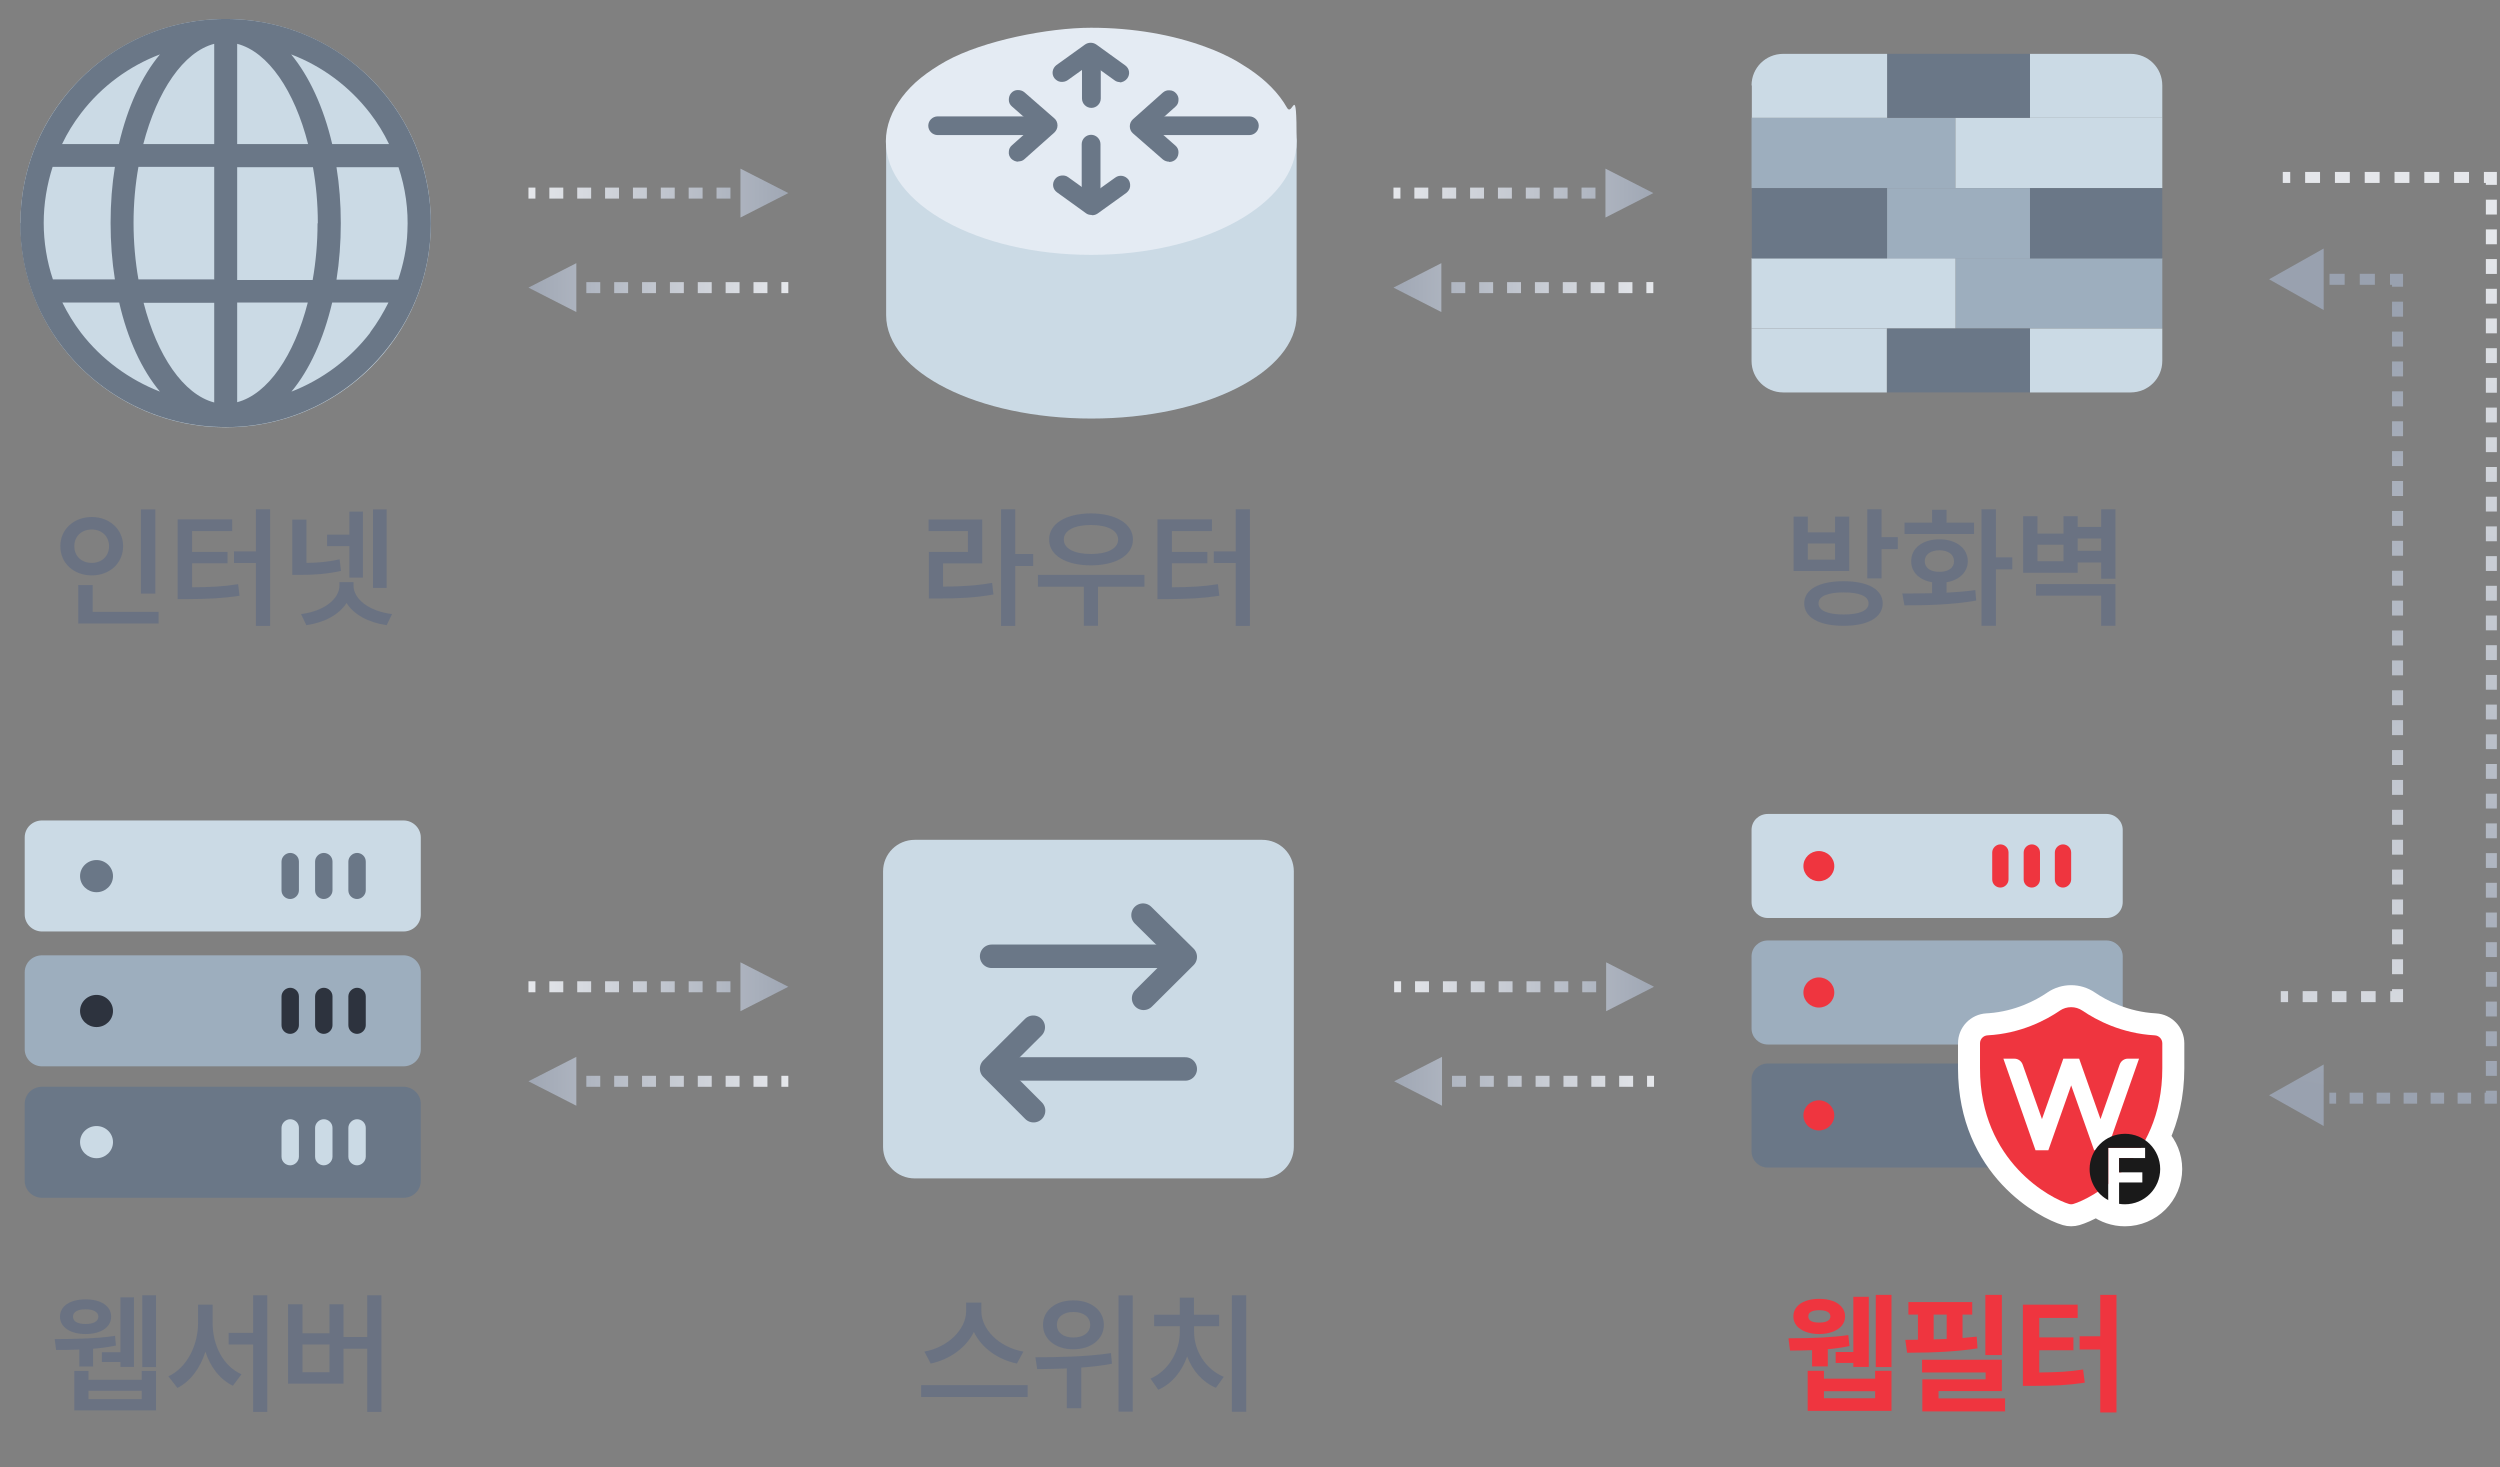 <svg width="409" height="240" viewBox="0 0 409 240" fill="none" xmlns="http://www.w3.org/2000/svg">
<rect x="0" y="0" width="409" height="240" fill="#808080" stroke="none"/>
<path d="M3.347 36.507C3.347 54.961 18.374 69.91 36.923 69.91C55.472 69.91 70.499 54.961 70.499 36.507C70.499 18.054 55.472 3.104 36.923 3.104C18.374 3.104 3.347 18.054 3.347 36.507Z" fill="#CBDAE5"/>
<path d="M3.347 36.507C3.347 29.126 5.742 22.118 10.25 16.232C16.683 7.869 26.404 3.104 36.923 3.104C47.442 3.104 57.163 7.869 63.596 16.232C68.386 22.445 70.828 30.2 70.453 38.096C70.124 44.87 67.776 51.317 63.55 56.736C57.351 64.771 48.006 69.583 37.909 69.864C37.581 69.864 37.252 69.864 36.923 69.864H36.829C26.451 69.864 16.543 65.005 10.203 56.736C5.695 50.896 3.3 43.889 3.3 36.46L3.347 36.507ZM66.649 37.909C66.837 34.311 66.32 30.714 65.193 27.351H55.05C55.519 30.247 55.754 33.33 55.754 36.507C55.754 39.684 55.519 42.814 55.05 45.757H65.146C65.991 43.234 66.555 40.618 66.649 37.909ZM51.997 36.507C51.997 33.33 51.715 30.247 51.199 27.351H38.802V45.804H51.152C51.669 42.861 51.95 39.777 51.95 36.554L51.997 36.507ZM23.446 23.566H35.045V7.168C30.02 8.477 25.7 14.877 23.446 23.566ZM38.802 7.168V23.566H50.401C48.194 14.877 43.873 8.477 38.802 7.168ZM38.802 49.495V65.799C43.826 64.491 48.147 58.138 50.354 49.495H38.802ZM35.045 65.846V49.541H23.493C25.7 58.184 30.02 64.538 35.045 65.846ZM35.045 45.757V27.304H22.647C22.131 30.2 21.849 33.284 21.849 36.46C21.849 39.637 22.131 42.767 22.647 45.711H34.998L35.045 45.757ZM18.75 27.304H8.606C7.667 30.247 7.151 33.33 7.151 36.46C7.151 39.59 7.667 42.767 8.653 45.711H18.797C18.327 42.767 18.092 39.684 18.092 36.46C18.092 33.237 18.327 30.2 18.797 27.304H18.75ZM13.255 18.521C12.034 20.109 11.001 21.791 10.156 23.566H19.454C20.863 17.54 23.164 12.494 26.169 8.897C21.145 10.812 16.636 14.083 13.255 18.521ZM47.63 8.897C50.589 12.494 52.937 17.54 54.345 23.566H63.643C62.798 21.791 61.765 20.109 60.544 18.521C57.116 14.083 52.655 10.812 47.63 8.897ZM60.544 54.4C61.718 52.858 62.704 51.176 63.55 49.495H54.345C52.937 55.475 50.636 60.52 47.677 64.071C52.702 62.108 57.163 58.838 60.591 54.4H60.544ZM26.169 64.071C23.211 60.52 20.863 55.475 19.501 49.495H10.203C11.048 51.223 12.081 52.905 13.255 54.447C16.636 58.838 21.145 62.108 26.169 64.071Z" fill="#6A7787"/>
<path d="M25.414 83.337V97.111H23.052V83.337H25.414ZM25.941 100.106V102.005H12.8V95.719H15.162V100.106H25.941ZM15.015 84.581C17.905 84.581 20.141 86.585 20.141 89.349C20.141 92.175 17.905 94.137 15.015 94.137C12.104 94.137 9.868 92.175 9.868 89.349C9.868 86.585 12.104 84.581 15.015 84.581ZM15.015 86.627C13.391 86.627 12.146 87.703 12.167 89.349C12.146 91.036 13.391 92.091 15.015 92.091C16.597 92.091 17.841 91.036 17.841 89.349C17.841 87.703 16.597 86.627 15.015 86.627ZM44.188 83.316V102.406H41.867V92.112H38.281V90.213H41.867V83.316H44.188ZM37.986 84.961V86.88H31.426V90.298H37.227V92.154H31.426V96.077C34.326 96.067 36.499 95.972 38.956 95.571L39.188 97.47C36.404 97.891 33.978 97.997 30.561 98.018H29.063V84.961H37.986ZM50.136 85.003V92.091C51.929 92.07 53.669 91.943 55.557 91.5L55.789 93.398C53.406 93.926 51.359 94.052 49.081 94.052H47.816V85.003H50.136ZM63.256 83.337V96.183H61.02V83.337H63.256ZM59.375 83.695V94.495H57.16V89.349H53.511V87.471H57.16V83.695H59.375ZM57.835 95.803C57.835 97.955 60.282 99.98 64.142 100.465L63.256 102.279C60.229 101.847 57.856 100.518 56.696 98.651C55.504 100.518 53.142 101.847 50.115 102.279L49.25 100.465C53.089 99.98 55.515 97.955 55.536 95.803V95.234H57.835V95.803Z" fill="#6A7282"/>
<path d="M144.973 51.564C144.973 60.923 160.015 68.475 178.549 68.475C197.084 68.475 212.126 60.923 212.126 51.564V21.636C212.126 30.994 197.084 38.407 178.549 38.407C160.015 38.407 144.973 31.782 144.973 22.469" fill="#CBDAE5"/>
<path d="M144.926 23.118C144.926 33.403 159.968 41.696 178.503 41.696C197.037 41.696 212.126 33.357 212.126 23.118C212.126 12.879 211.52 19.319 210.542 17.605C209.238 15.288 207.143 13.157 204.395 11.304C203.697 10.841 202.998 10.424 202.253 9.96C200.763 9.126 199.086 8.339 197.27 7.69C191.915 5.698 185.441 4.54 178.503 4.54C171.564 4.54 160.853 6.625 154.752 10.007C153.262 10.841 151.865 11.767 150.654 12.74C149.443 13.713 148.419 14.779 147.58 15.89C145.904 18.114 144.926 20.57 144.926 23.118Z" fill="#E4EBF3"/>
<path d="M178.549 17.651C177.711 17.651 177.013 16.956 177.013 16.122V9.683C177.013 8.849 177.711 8.154 178.549 8.154C179.388 8.154 180.086 8.849 180.086 9.683V16.122C180.086 16.956 179.388 17.651 178.549 17.651Z" fill="#6A7787"/>
<path d="M183.253 13.435C182.927 13.435 182.601 13.342 182.368 13.157L178.503 10.377L174.684 13.111C174.358 13.342 173.939 13.435 173.52 13.389C173.101 13.342 172.775 13.111 172.496 12.787C171.983 12.092 172.17 11.165 172.822 10.655L177.525 7.273C178.084 6.903 178.783 6.903 179.341 7.273L184.091 10.702C184.79 11.211 184.93 12.138 184.417 12.833C184.138 13.204 183.672 13.482 183.16 13.482L183.253 13.435Z" fill="#6A7787"/>
<path d="M178.503 33.125C177.664 33.125 176.966 32.43 176.966 31.596V23.581C176.966 22.747 177.664 22.052 178.503 22.052C179.341 22.052 180.039 22.747 180.039 23.581V31.596C180.039 32.43 179.341 33.125 178.503 33.125Z" fill="#6A7787"/>
<path d="M178.55 35.164C178.224 35.164 177.898 35.071 177.665 34.886L172.915 31.458C172.216 30.948 172.077 30.021 172.589 29.326C172.822 29.002 173.194 28.77 173.614 28.724C174.033 28.678 174.405 28.724 174.778 29.002L178.643 31.782L182.462 29.049C183.16 28.539 184.092 28.724 184.604 29.373C184.837 29.697 184.93 30.114 184.883 30.531C184.837 30.948 184.604 31.272 184.278 31.55L179.574 34.932C179.295 35.118 179.016 35.21 178.69 35.21L178.55 35.164Z" fill="#6A7787"/>
<path d="M169.98 22.099H153.401C152.563 22.099 151.864 21.404 151.864 20.57C151.864 19.736 152.563 19.041 153.401 19.041H169.98C170.818 19.041 171.517 19.736 171.517 20.57C171.517 21.404 170.818 22.099 169.98 22.099Z" fill="#6A7787"/>
<path d="M166.581 26.453C166.162 26.453 165.743 26.268 165.417 25.944C165.137 25.62 164.997 25.249 165.044 24.832C165.044 24.415 165.23 24.044 165.556 23.766L169.142 20.57L165.556 17.419C165.23 17.141 165.044 16.771 165.044 16.354C165.044 15.937 165.137 15.566 165.417 15.242C165.696 14.918 166.069 14.732 166.488 14.732C166.907 14.732 167.279 14.825 167.605 15.103L172.495 19.365C172.821 19.643 173.007 20.06 173.007 20.523C173.007 20.987 172.821 21.357 172.495 21.682L167.605 26.037C167.326 26.314 166.953 26.407 166.581 26.407V26.453Z" fill="#6A7787"/>
<path d="M204.396 22.099H187.817C186.979 22.099 186.28 21.404 186.28 20.57C186.28 19.736 186.979 19.041 187.817 19.041H204.396C205.234 19.041 205.933 19.736 205.933 20.57C205.933 21.404 205.234 22.099 204.396 22.099Z" fill="#6A7787"/>
<path d="M191.264 26.453C190.891 26.453 190.518 26.314 190.239 26.083L185.349 21.82C185.023 21.542 184.837 21.125 184.837 20.662C184.837 20.199 185.023 19.828 185.349 19.504L190.239 15.149C190.565 14.871 190.938 14.732 191.357 14.778C191.776 14.778 192.148 14.964 192.428 15.288C192.707 15.612 192.847 15.983 192.8 16.4C192.8 16.817 192.614 17.187 192.288 17.465L188.702 20.662L192.288 23.812C192.614 24.09 192.8 24.461 192.8 24.878C192.8 25.295 192.707 25.666 192.428 25.99C192.148 26.314 191.729 26.5 191.264 26.5V26.453Z" fill="#6A7787"/>
<path d="M166.092 83.316V90.635H169.024V92.597H166.092V102.406H163.771V83.316H166.092ZM160.692 84.982V92.175H154.279V95.972C157.296 95.951 159.648 95.824 162.316 95.36L162.527 97.259C159.595 97.786 156.979 97.912 153.52 97.912H151.959V90.298H158.35V86.88H151.917V84.982H160.692ZM187.228 94.052V95.993H179.634V102.384H177.314V95.993H169.804V94.052H187.228ZM178.474 83.991C182.524 84.012 185.35 85.657 185.35 88.273C185.35 90.867 182.524 92.492 178.474 92.492C174.403 92.492 171.618 90.867 171.639 88.273C171.618 85.657 174.403 84.012 178.474 83.991ZM178.474 85.889C175.774 85.889 174.023 86.775 174.044 88.273C174.023 89.749 175.774 90.635 178.474 90.635C181.174 90.635 182.925 89.749 182.925 88.273C182.925 86.775 181.174 85.889 178.474 85.889ZM204.482 83.316V102.406H202.162V92.112H198.576V90.213H202.162V83.316H204.482ZM198.281 84.961V86.88H191.721V90.298H197.521V92.154H191.721V96.077C194.621 96.067 196.794 95.972 199.251 95.571L199.483 97.47C196.699 97.891 194.273 97.997 190.856 98.018H189.358V84.961H198.281Z" fill="#6A7282"/>
<path d="M353.753 42.237H319.913V53.745H353.753V42.237Z" fill="#9DAEBE"/>
<path d="M319.913 42.237H286.553V53.745H319.913V42.237Z" fill="#CBDAE5"/>
<path d="M319.913 19.268H286.553V30.777H319.913V19.268Z" fill="#9DAEBE"/>
<path d="M353.753 19.268H319.913V30.777H353.753V19.268Z" fill="#CBDAE5"/>
<path d="M308.729 64.203H291.737C288.857 64.203 286.553 61.911 286.553 59.046V53.745H308.681V64.203H308.729Z" fill="#CBDAE5"/>
<path d="M353.752 53.745V59.046C353.752 61.911 351.448 64.203 348.568 64.203H332.104V53.745H353.752Z" fill="#CBDAE5"/>
<path d="M332.105 53.745H308.729V64.203H332.105V53.745Z" fill="#6A7787"/>
<path d="M348.568 8.811C351.448 8.811 353.752 11.103 353.752 13.968V19.268H332.104V8.811H348.568Z" fill="#CBDAE5"/>
<path d="M332.105 8.811H308.729V19.268H332.105V8.811Z" fill="#6A7787"/>
<path d="M286.553 13.968C286.553 11.103 288.857 8.811 291.737 8.811H308.729V19.268H286.601V13.968H286.553Z" fill="#CBDAE5"/>
<path d="M353.752 30.777H332.104V42.285H353.752V30.777Z" fill="#6A7787"/>
<path d="M308.729 30.777H286.601V42.285H308.729V30.777Z" fill="#6A7787"/>
<path d="M332.105 30.777H308.729V42.285H332.105V30.777Z" fill="#9DAEBE"/>
<path d="M301.623 95.086C305.567 95.086 307.993 96.415 308.014 98.714C307.993 101.034 305.567 102.384 301.623 102.384C297.636 102.384 295.168 101.034 295.168 98.714C295.168 96.415 297.636 95.086 301.623 95.086ZM301.623 96.921C299.007 96.921 297.509 97.533 297.509 98.714C297.509 99.895 299.007 100.528 301.623 100.528C304.238 100.528 305.694 99.895 305.694 98.714C305.694 97.533 304.238 96.921 301.623 96.921ZM307.824 83.316V87.872H310.482V89.834H307.824V94.622H305.483V83.316H307.824ZM295.759 84.518V87.091H300.209V84.518H302.53V93.42H293.438V84.518H295.759ZM295.759 91.563H300.209V88.927H295.759V91.563ZM326.534 83.316V91.184H329.213V93.145H326.534V102.384H324.172V83.316H326.534ZM311.22 97.09C312.665 97.09 314.342 97.09 316.093 97.048V95.255C314.015 94.907 312.655 93.599 312.676 91.817C312.655 89.665 314.553 88.231 317.295 88.231C319.995 88.231 321.915 89.665 321.936 91.817C321.915 93.609 320.533 94.917 318.455 95.255V96.963C320.059 96.879 321.662 96.752 323.159 96.541L323.307 98.25C319.215 98.988 314.806 99.031 311.558 99.031L311.22 97.09ZM322.948 85.509V87.366H311.579V85.509H316.093V83.4H318.455V85.509H322.948ZM317.295 90.023C315.84 90.045 314.891 90.698 314.891 91.817C314.891 92.913 315.84 93.567 317.295 93.546C318.73 93.567 319.679 92.913 319.679 91.817C319.679 90.698 318.73 90.045 317.295 90.023ZM333.327 84.455V87.302H337.587V84.455H339.908V86.206H343.747V83.316H346.088V94.685H343.747V92.027H339.908V93.715H330.985V84.455H333.327ZM333.327 91.817H337.587V89.117H333.327V91.817ZM346.088 95.55V102.384H343.747V97.448H333.095V95.55H346.088ZM339.908 90.108H343.747V88.104H339.908V90.108Z" fill="#6A7282"/>
<path d="M344.609 133.163C346.087 133.163 347.278 134.348 347.278 135.771V147.578C347.278 149.048 346.087 150.186 344.609 150.186H289.223C287.745 150.186 286.554 149 286.554 147.578V135.771C286.554 134.301 287.745 133.163 289.223 133.163H344.609Z" fill="#CBDAE5"/>
<path d="M327.26 145.207C326.545 145.207 325.926 144.638 325.926 143.879V139.469C325.926 138.758 326.545 138.141 327.26 138.141C327.975 138.141 328.595 138.71 328.595 139.469V143.879C328.595 144.59 327.975 145.207 327.26 145.207Z" fill="#EF353F"/>
<path d="M332.407 145.207C331.692 145.207 331.072 144.638 331.072 143.879V139.469C331.072 138.758 331.692 138.141 332.407 138.141C333.122 138.141 333.742 138.71 333.742 139.469V143.879C333.742 144.59 333.122 145.207 332.407 145.207Z" fill="#EF353F"/>
<path d="M337.507 145.207C336.792 145.207 336.172 144.638 336.172 143.879V139.469C336.172 138.758 336.792 138.141 337.507 138.141C338.221 138.141 338.841 138.71 338.841 139.469V143.879C338.841 144.59 338.221 145.207 337.507 145.207Z" fill="#EF353F"/>
<path d="M300.091 141.698C300.091 143.073 298.947 144.164 297.564 144.164C296.182 144.164 295.038 143.073 295.038 141.698C295.038 140.323 296.182 139.232 297.564 139.232C298.947 139.232 300.091 140.323 300.091 141.698Z" fill="#EF353F"/>
<path d="M344.609 153.86C346.087 153.86 347.278 155.046 347.278 156.468V168.276C347.278 169.746 346.087 170.884 344.609 170.884H289.223C287.745 170.884 286.554 169.698 286.554 168.276V156.468C286.554 154.998 287.745 153.86 289.223 153.86H344.609Z" fill="#9DAEBE"/>
<path d="M300.091 162.373C300.091 163.748 298.947 164.838 297.564 164.838C296.182 164.838 295.038 163.748 295.038 162.373C295.038 160.997 296.182 159.907 297.564 159.907C298.947 159.907 300.091 160.997 300.091 162.373Z" fill="#EF353F"/>
<path d="M344.609 173.99C346.087 173.99 347.278 175.176 347.278 176.598V188.406C347.278 189.875 346.087 191.014 344.609 191.014H289.223C287.745 191.014 286.554 189.828 286.554 188.406V176.598C286.554 175.128 287.745 173.99 289.223 173.99H344.609Z" fill="#6A7787"/>
<path d="M300.091 182.478C300.091 183.853 298.947 184.944 297.564 184.944C296.182 184.944 295.038 183.853 295.038 182.478C295.038 181.103 296.182 180.012 297.564 180.012C298.947 180.012 300.091 181.103 300.091 182.478Z" fill="#EF353F"/>
<path d="M335.955 163.864C337.692 162.677 339.977 162.677 341.715 163.863C343.782 165.27 347.593 167.309 352.611 167.584H352.61C354.254 167.673 355.553 169.025 355.554 170.684V174.767C355.554 179.231 354.619 182.988 353.181 186.108C354.435 187.456 355.208 189.264 355.208 191.255C355.208 195.441 351.81 198.823 347.632 198.823C347.208 198.823 346.792 198.787 346.391 198.721C346.363 198.717 346.335 198.709 346.308 198.704C345.56 198.57 344.835 198.331 344.16 197.98C344.125 197.964 344.089 197.946 344.055 197.927C343.672 197.722 343.311 197.483 342.974 197.218C341.629 197.987 340.469 198.473 339.703 198.697L339.702 198.696C339.137 198.861 338.542 198.861 337.978 198.696V198.695C336.272 198.198 332.355 196.326 328.845 192.566C325.281 188.748 322.13 182.974 322.13 174.767V170.684C322.13 169.025 323.43 167.673 325.073 167.584L325.54 167.553C330.258 167.191 333.86 165.281 335.881 163.919C335.905 163.901 335.929 163.881 335.955 163.864Z" fill="white" stroke="white" stroke-width="3.6" stroke-linecap="round" stroke-linejoin="round"/>
<path d="M336.98 165.35C334.747 166.87 330.623 169.086 325.171 169.381C324.474 169.418 323.93 169.989 323.93 170.685V174.767C323.93 190.163 335.693 196.157 338.484 196.968C338.719 197.037 338.964 197.037 339.199 196.968C341.995 196.152 353.753 190.163 353.753 174.767V170.685C353.753 169.989 353.209 169.418 352.513 169.381C347.06 169.082 342.936 166.87 340.703 165.35C339.577 164.581 338.097 164.581 336.971 165.35H336.98Z" fill="#EF353F"/>
<path d="M333.013 188.192L327.754 173.2H329.562C330.167 173.2 330.706 173.592 330.914 174.177L334.065 183.087L337.557 173.196H340.149L343.641 183.087L346.769 174.177C346.977 173.587 347.516 173.196 348.121 173.196H349.948L344.689 188.187H342.599L338.844 177.568L335.107 188.187H333.017L333.013 188.192Z" fill="white"/>
<path d="M350.492 193.452V191.794H346.686V189.463H350.944V187.79H344.91V196.341C345.455 196.636 346.054 196.838 346.686 196.944V193.452H350.492Z" fill="white"/>
<path d="M347.636 185.491C344.448 185.491 341.86 188.071 341.86 191.259C341.86 193.457 343.092 195.369 344.905 196.341V187.79H350.939V189.463H346.681V191.794H350.487V193.452H346.681V196.944C346.99 196.995 347.308 197.023 347.631 197.023C350.819 197.023 353.407 194.443 353.407 191.255C353.407 188.067 350.824 185.487 347.631 185.487L347.636 185.491Z" fill="#1A1A1A"/>
<path d="M309.448 223.651H306.875V211.838H309.448V223.651ZM305.736 223.629H303.205V222.976H300.315V221.183H303.205V212.154H305.736V223.629ZM292.595 218.947C296.785 218.947 300.048 218.771 302.382 218.419L302.572 220.212C301.51 220.444 300.329 220.617 299.028 220.729V223.545H296.455V220.887C295.372 220.929 294.17 220.951 292.848 220.951L292.595 218.947ZM298.395 225.549H306.77V224.262H309.448V230.822H295.737V224.262H298.395V225.549ZM306.77 228.755V227.595H298.395V228.755H306.77ZM297.615 212.492C298.452 212.492 299.19 212.608 299.83 212.84C300.47 213.072 300.965 213.406 301.317 213.842C301.675 214.271 301.855 214.777 301.855 215.361C301.855 215.937 301.675 216.444 301.317 216.879C300.965 217.308 300.466 217.642 299.819 217.881C299.179 218.121 298.445 218.244 297.615 218.251C296.785 218.244 296.05 218.121 295.411 217.881C294.771 217.642 294.275 217.308 293.923 216.879C293.572 216.444 293.396 215.937 293.396 215.361C293.396 214.777 293.572 214.271 293.923 213.842C294.275 213.406 294.767 213.072 295.4 212.84C296.04 212.608 296.778 212.492 297.615 212.492ZM297.615 214.348C297.045 214.348 296.606 214.433 296.296 214.601C295.994 214.763 295.843 215.016 295.843 215.361C295.843 215.705 295.994 215.962 296.296 216.131C296.606 216.292 297.045 216.373 297.615 216.373C298.191 216.373 298.641 216.289 298.965 216.12C299.288 215.951 299.45 215.698 299.45 215.361C299.45 215.023 299.288 214.77 298.965 214.601C298.641 214.433 298.191 214.348 297.615 214.348ZM327.505 221.689H324.805V211.838H327.505V221.689ZM327.505 227.574H317.148V228.776H328.032V230.907H314.49V225.654H324.847V224.537H314.448V222.448H327.505V227.574ZM322.653 215.065H321.071V218.894C321.887 218.831 322.66 218.757 323.391 218.672L323.518 220.592C320.537 221.07 316.698 221.309 312.001 221.309L311.705 219.2L313.773 219.179V215.065H312.212V213.019H322.653V215.065ZM318.477 219.052V215.065H316.346V219.126L318.477 219.052ZM346.257 231.076H343.599V220.782H340.224V218.609H343.599V211.838H346.257V231.076ZM339.908 215.614H333.622V218.799H339.212V220.908H333.622V224.537C335.07 224.522 336.346 224.484 337.45 224.421C338.554 224.35 339.669 224.227 340.794 224.051L341.068 226.203C339.732 226.407 338.403 226.547 337.081 226.625C335.759 226.695 334.22 226.73 332.462 226.73H330.943V213.441H339.908V215.614Z" fill="#EF353F"/>
<path d="M149.654 137.396C146.774 137.396 144.47 139.689 144.47 142.554V187.632C144.47 190.497 146.774 192.789 149.654 192.789H206.486C209.366 192.789 211.67 190.497 211.67 187.632V142.554C211.67 139.689 209.366 137.396 206.486 137.396H149.654Z" fill="#CBDAE5"/>
<path d="M162.229 156.45H191.414" stroke="#6A7787" stroke-width="3.84" stroke-linecap="round" stroke-linejoin="round"/>
<path d="M187.094 163.326L193.91 156.545L186.998 149.717" stroke="#6A7787" stroke-width="3.84" stroke-linecap="round" stroke-linejoin="round"/>
<path d="M193.91 174.882H164.726" stroke="#6A7787" stroke-width="3.84" stroke-linecap="round" stroke-linejoin="round"/>
<path d="M169.045 168.053L162.229 174.834L169.094 181.711" stroke="#6A7787" stroke-width="3.84" stroke-linecap="round" stroke-linejoin="round"/>
<path d="M160.551 214.517C160.551 217.47 163.441 220.423 167.428 221.119L166.373 223.081C163.177 222.406 160.562 220.476 159.328 217.913C158.062 220.455 155.446 222.396 152.261 223.081L151.228 221.119C155.172 220.402 158.041 217.449 158.062 214.517V213.104H160.551V214.517ZM168.124 226.604V228.544H150.7V226.604H168.124ZM175.591 212.745C178.481 212.724 180.59 214.369 180.59 216.753C180.59 219.094 178.481 220.761 175.591 220.74C172.722 220.761 170.634 219.094 170.634 216.753C170.634 214.369 172.722 212.724 175.591 212.745ZM175.591 214.644C174.03 214.622 172.891 215.445 172.912 216.753C172.891 218.04 174.03 218.82 175.591 218.82C177.215 218.82 178.354 218.04 178.354 216.753C178.354 215.445 177.215 214.622 175.591 214.644ZM185.315 211.922V230.949H182.995V211.922H185.315ZM169.389 222.047C172.828 222.047 177.637 221.984 181.75 221.372L181.919 223.102C180.274 223.419 178.565 223.619 176.899 223.735V230.379H174.536V223.883C172.775 223.956 171.119 223.967 169.685 223.988L169.389 222.047ZM203.878 211.901V230.97H201.536V211.901H203.878ZM195.356 217.955C195.356 220.866 197.128 223.967 200.207 225.254L198.921 227.047C196.727 226.129 195.092 224.22 194.217 221.921C193.362 224.357 191.717 226.393 189.492 227.363L188.226 225.549C191.264 224.199 193.014 220.993 193.014 217.955V216.964H188.817V215.087H193.014V212.302H195.335V215.087H199.448V216.964H195.356V217.955Z" fill="#6A7282"/>
<path d="M65.994 134.226C67.57 134.226 68.842 135.491 68.842 137.009V149.609C68.842 151.177 67.57 152.392 65.994 152.392H6.89C5.314 152.392 4.042 151.127 4.042 149.609V137.009C4.042 135.44 5.314 134.226 6.89 134.226H65.994Z" fill="#CBDAE5"/>
<path d="M47.479 147.078C46.716 147.078 46.055 146.471 46.055 145.662V140.956C46.055 140.197 46.716 139.539 47.479 139.539C48.242 139.539 48.903 140.146 48.903 140.956V145.662C48.903 146.421 48.242 147.078 47.479 147.078Z" fill="#6A7787"/>
<path d="M52.973 147.078C52.21 147.078 51.549 146.471 51.549 145.662V140.956C51.549 140.197 52.21 139.539 52.973 139.539C53.736 139.539 54.397 140.146 54.397 140.956V145.662C54.397 146.421 53.736 147.078 52.973 147.078Z" fill="#6A7787"/>
<path d="M58.415 147.078C57.653 147.078 56.991 146.471 56.991 145.662V140.956C56.991 140.197 57.653 139.539 58.415 139.539C59.178 139.539 59.84 140.146 59.84 140.956V145.662C59.84 146.421 59.178 147.078 58.415 147.078Z" fill="#6A7787"/>
<path d="M18.487 143.334C18.487 144.802 17.267 145.966 15.791 145.966C14.316 145.966 13.096 144.802 13.096 143.334C13.096 141.867 14.316 140.703 15.791 140.703C17.267 140.703 18.487 141.867 18.487 143.334Z" fill="#6A7787"/>
<path d="M65.994 156.289C67.57 156.289 68.842 157.554 68.842 159.072V171.671C68.842 173.24 67.57 174.454 65.994 174.454H6.89C5.314 174.454 4.042 173.189 4.042 171.671V159.072C4.042 157.503 5.314 156.289 6.89 156.289H65.994Z" fill="#9DAEBE"/>
<path d="M47.479 169.141C46.716 169.141 46.055 168.533 46.055 167.724V163.018C46.055 162.259 46.716 161.601 47.479 161.601C48.242 161.601 48.903 162.208 48.903 163.018V167.724C48.903 168.483 48.242 169.141 47.479 169.141Z" fill="#2D333E"/>
<path d="M52.973 169.141C52.21 169.141 51.549 168.533 51.549 167.724V163.018C51.549 162.259 52.21 161.601 52.973 161.601C53.736 161.601 54.397 162.208 54.397 163.018V167.724C54.397 168.483 53.736 169.141 52.973 169.141Z" fill="#2D333E"/>
<path d="M58.415 169.141C57.653 169.141 56.991 168.533 56.991 167.724V163.018C56.991 162.259 57.653 161.601 58.415 161.601C59.178 161.601 59.84 162.208 59.84 163.018V167.724C59.84 168.483 59.178 169.141 58.415 169.141Z" fill="#2D333E"/>
<path d="M18.487 165.396C18.487 166.864 17.267 168.027 15.791 168.027C14.316 168.027 13.096 166.864 13.096 165.396C13.096 163.929 14.316 162.765 15.791 162.765C17.267 162.765 18.487 163.929 18.487 165.396Z" fill="#2D333E"/>
<path d="M65.994 177.794C67.57 177.794 68.842 179.059 68.842 180.577V193.177C68.842 194.746 67.57 195.96 65.994 195.96H6.89C5.314 195.96 4.042 194.695 4.042 193.177V180.577C4.042 179.009 5.314 177.794 6.89 177.794H65.994Z" fill="#6A7787"/>
<path d="M47.479 190.647C46.716 190.647 46.055 190.04 46.055 189.23V184.524C46.055 183.765 46.716 183.107 47.479 183.107C48.242 183.107 48.903 183.715 48.903 184.524V189.23C48.903 189.989 48.242 190.647 47.479 190.647Z" fill="#CBDAE5"/>
<path d="M52.973 190.647C52.21 190.647 51.549 190.04 51.549 189.23V184.524C51.549 183.765 52.21 183.107 52.973 183.107C53.736 183.107 54.397 183.715 54.397 184.524V189.23C54.397 189.989 53.736 190.647 52.973 190.647Z" fill="#CBDAE5"/>
<path d="M58.415 190.647C57.653 190.647 56.991 190.04 56.991 189.23V184.524C56.991 183.765 57.653 183.107 58.415 183.107C59.178 183.107 59.84 183.715 59.84 184.524V189.23C59.84 189.989 59.178 190.647 58.415 190.647Z" fill="#CBDAE5"/>
<path d="M18.487 186.851C18.487 188.319 17.267 189.483 15.791 189.483C14.316 189.483 13.096 188.319 13.096 186.851C13.096 185.384 14.316 184.22 15.791 184.22C17.267 184.22 18.487 185.384 18.487 186.851Z" fill="#CBDAE5"/>
<path d="M25.527 211.901V223.651H23.27V211.901H25.527ZM21.919 212.239V223.629H19.705V222.828H16.667V221.225H19.705V212.239H21.919ZM8.947 219.073C11.499 219.073 15.697 219.031 18.819 218.546L18.966 220.128C17.796 220.381 16.52 220.55 15.233 220.655V223.566H12.976V220.782C11.562 220.856 10.244 220.856 9.179 220.845L8.947 219.073ZM14.473 224.283V225.739H23.185V224.283H25.527V230.738H12.153V224.283H14.473ZM14.473 228.903H23.185V227.532H14.473V228.903ZM14.009 212.576C16.498 212.576 18.186 213.652 18.186 215.403C18.186 217.133 16.498 218.251 14.009 218.251C11.499 218.251 9.812 217.133 9.812 215.403C9.812 213.652 11.499 212.576 14.009 212.576ZM14.009 214.201C12.723 214.201 11.942 214.622 11.942 215.403C11.942 216.204 12.723 216.605 14.009 216.605C15.254 216.605 16.077 216.204 16.098 215.403C16.077 214.622 15.254 214.201 14.009 214.201ZM34.787 216.479C34.787 220.022 36.474 223.503 39.512 224.832L38.098 226.709C35.936 225.654 34.418 223.629 33.605 221.14C32.772 223.767 31.222 225.95 29.028 227.068L27.552 225.169C30.652 223.714 32.382 220.044 32.403 216.479V213.441H34.787V216.479ZM43.73 211.901V230.991H41.41V219.959H37.402V218.061H41.41V211.901H43.73ZM62.398 211.901V230.991H60.078V220.655H56.197V226.372H47.127V213.378H49.489V218.124H53.898V213.378H56.197V218.736H60.078V211.901H62.398ZM49.489 224.494H53.898V219.959H49.489V224.494Z" fill="#6A7282"/>
<path d="M371.219 179.186L380.155 184.219V174.152L371.219 179.186ZM406.687 178.441V178.756H406.482V180.557H408.487V178.441H406.687ZM402.066 178.756V180.557H404.274V178.756H402.066ZM397.649 178.756V180.557H399.857V178.756H397.649ZM393.232 178.756V180.557H395.441V178.756H393.232ZM388.816 178.756V180.557H391.024V178.756H388.816ZM384.399 178.756V180.557H386.607V178.756H384.399ZM381.087 178.756V180.557H382.191V178.756H381.087ZM406.687 173.582V176.012H408.487V173.582H406.687ZM406.687 168.724V171.153H408.487V168.724H406.687ZM406.687 163.864V166.294H408.487V163.864H406.687ZM406.687 159.005V161.435H408.487V159.005H406.687ZM406.687 154.146V156.576H408.487V154.146H406.687ZM406.687 149.287V151.717H408.487V149.287H406.687ZM406.687 144.428V146.857H408.487V144.428H406.687ZM406.687 139.569V141.998H408.487V139.569H406.687ZM406.687 134.71V137.14H408.487V134.71H406.687ZM406.687 129.851V132.28H408.487V129.851H406.687ZM406.687 124.992V127.421H408.487V124.992H406.687ZM406.687 120.133V122.562H408.487V120.133H406.687ZM406.687 115.273V117.703H408.487V115.273H406.687ZM406.687 110.415V112.844H408.487V110.415H406.687ZM406.687 105.556V107.985H408.487V105.556H406.687ZM406.687 100.696V103.126H408.487V100.696H406.687ZM406.687 95.838V98.267H408.487V95.838H406.687ZM406.687 90.978V93.408H408.487V90.978H406.687ZM406.687 86.119V88.549H408.487V86.119H406.687ZM406.687 81.261V83.689H408.487V81.261H406.687ZM406.687 76.401V78.831H408.487V76.401H406.687ZM406.687 71.542V73.972H408.487V71.542H406.687ZM406.687 66.684V69.112H408.487V66.684H406.687ZM406.687 61.824V64.254H408.487V61.824H406.687ZM406.687 56.965V59.395H408.487V56.965H406.687ZM406.687 52.106V54.535H408.487V52.106H406.687ZM406.687 47.247V49.677H408.487V47.247H406.687ZM406.687 42.388V44.817H408.487V42.388H406.687ZM406.687 37.528V39.958H408.487V37.528H406.687ZM406.687 32.67V35.1H408.487V32.67H406.687ZM406.368 28.125V29.926H406.687V30.24H408.487V28.125H406.368ZM401.493 28.125V29.926H403.931V28.125H401.493ZM396.618 28.125V29.926H399.056V28.125H396.618ZM391.744 28.125V29.926H394.181V28.125H391.744ZM386.869 28.125V29.926H389.307V28.125H386.869ZM381.994 28.125V29.926H384.432V28.125H381.994ZM377.119 28.125V29.926H379.557V28.125H377.119ZM373.463 28.125V29.926H374.682V28.125H373.463Z" fill="url(#paint0_linear_2041_1220)"/>
<path d="M371.219 45.69L380.155 40.657V50.724L371.219 45.69ZM391.338 46.913V46.591H391.002V44.79H393.139V46.913H391.338ZM386.057 46.591V44.79H388.529V46.591H386.057ZM381.111 46.591V44.79H383.584V46.591H381.111ZM391.338 51.803V49.357H393.139V51.803H391.338ZM391.338 56.692V54.248H393.139V56.692H391.338ZM391.338 61.583V59.138H393.139V61.583H391.338ZM391.338 66.473V64.027H393.139V66.473H391.338ZM391.338 71.362V68.918H393.139V71.362H391.338ZM391.338 76.253V73.808H393.139V76.253H391.338ZM391.338 81.143V78.697H393.139V81.143H391.338ZM391.338 86.032V83.588H393.139V86.032H391.338ZM391.338 90.923V88.478H393.139V90.923H391.338ZM391.338 95.812V93.367H393.139V95.812H391.338ZM391.338 100.702V98.258H393.139V100.702H391.338ZM391.338 105.593V103.147H393.139V105.593H391.338ZM391.338 110.482V108.037H393.139V110.482H391.338ZM391.338 115.372V112.928H393.139V115.372H391.338ZM391.338 120.263V117.817H393.139V120.263H391.338ZM391.338 125.152V122.707H393.139V125.152H391.338ZM391.338 130.042V127.598H393.139V130.042H391.338ZM391.338 134.933V132.487H393.139V134.933H391.338ZM391.338 139.822V137.377H393.139V139.822H391.338ZM391.338 144.712V142.268H393.139V144.712H391.338ZM391.338 149.603V147.157H393.139V149.603H391.338ZM391.338 154.492V152.047H393.139V154.492H391.338ZM391.338 159.382V156.938H393.139V159.382H391.338ZM391.044 163.949V162.149H391.338V161.827H393.139V163.949H391.044ZM386.269 163.949V162.149H388.656V163.949H386.269ZM381.492 163.949V162.149H383.88V163.949H381.492ZM376.716 163.949V162.149H379.104V163.949H376.716ZM373.134 163.949V162.149H374.328V163.949H373.134Z" fill="url(#paint1_linear_2041_1220)"/>
<path d="M128.97 31.589L121.137 35.589V27.589L128.97 31.589ZM114.945 32.489H112.666V30.688H114.945V32.489ZM119.503 32.489H117.224L117.225 31.589V30.689L119.503 30.689V32.489ZM87.595 32.488H86.455V30.687H87.595V32.488ZM92.153 32.488H89.874V30.688H92.153V32.488ZM96.712 31.588L96.711 32.488H94.433V30.688H96.712V31.588ZM101.27 32.488H98.99V30.688H101.27V32.488ZM105.828 32.488H103.549V30.688H105.828V32.488ZM110.387 32.488H108.107V30.688H110.387V32.488Z" fill="url(#paint2_linear_2041_1220)"/>
<path d="M86.455 47.052L94.288 51.052V43.052L86.455 47.052ZM100.479 47.953H102.759V46.152H100.479V47.953ZM95.922 47.953H98.201L98.2 47.052V46.153H95.922V47.953ZM127.83 47.952H128.97V46.151H127.83V47.952ZM123.271 47.952H125.551V46.152H123.271V47.952ZM118.713 47.051L118.714 47.952H120.992V46.152H118.713V47.051ZM114.155 47.952H116.435V46.152H114.155V47.952ZM109.597 47.952H111.876V46.152H109.597V47.952ZM105.038 47.952H107.317V46.152H105.038V47.952Z" fill="url(#paint3_linear_2041_1220)"/>
<path d="M128.97 161.434L121.136 165.434V157.434L128.97 161.434ZM114.945 162.335H112.666V160.534H114.945V162.335ZM119.503 162.335H117.224L117.225 161.434V160.535H119.503V162.335ZM87.595 162.334H86.455V160.533H87.595V162.334ZM92.153 162.334H89.874V160.534H92.153V162.334ZM96.712 161.433L96.711 162.334H94.433V160.534H96.712V161.433ZM101.27 162.334H98.99V160.534H101.27V162.334ZM105.828 162.334H103.549V160.534H105.828V162.334ZM110.387 162.334H108.107V160.534H110.387V162.334Z" fill="url(#paint4_linear_2041_1220)"/>
<path d="M86.455 176.898L94.288 180.898V172.898L86.455 176.898ZM100.479 177.798H102.759V175.998H100.479V177.798ZM95.922 177.798H98.201L98.2 176.898V175.999H95.922V177.798ZM127.83 177.797H128.97V175.997H127.83V177.797ZM123.271 177.797H125.551V175.998H123.271V177.797ZM118.713 176.897L118.714 177.797H120.992V175.998H118.713V176.897ZM114.155 177.797H116.435V175.998H114.155V177.797ZM109.597 177.797H111.876V175.998H109.597V177.797ZM105.038 177.797H107.317V175.998H105.038V177.797Z" fill="url(#paint5_linear_2041_1220)"/>
<path d="M270.485 31.589L262.652 35.589V27.589L270.485 31.589ZM256.461 32.489H254.182V30.688H256.461V32.489ZM261.019 32.489H258.739L258.74 31.589V30.689L261.019 30.689V32.489ZM229.11 32.488H227.971V30.687H229.11V32.488ZM233.669 32.488H231.39V30.688H233.669V32.488ZM238.228 31.588L238.227 32.488H235.948V30.688H238.228V31.588ZM242.785 32.488H240.506V30.688H242.785V32.488ZM247.344 32.488H245.064V30.688H247.344V32.488ZM251.902 32.488H249.623V30.688H251.902V32.488Z" fill="url(#paint6_linear_2041_1220)"/>
<path d="M227.971 47.052L235.805 51.052V43.052L227.971 47.052ZM241.995 47.953H244.274V46.152H241.995V47.953ZM237.438 47.953H239.717L239.716 47.052V46.153H237.438V47.953ZM269.346 47.952H270.485V46.151H269.346V47.952ZM264.787 47.952H267.066V46.152H264.787V47.952ZM260.229 47.051L260.229 47.952H262.508V46.152H260.229V47.051ZM255.671 47.952H257.95V46.152H255.671V47.952ZM251.112 47.952H253.392V46.152H251.112V47.952ZM246.554 47.952H248.833V46.152H246.554V47.952Z" fill="url(#paint7_linear_2041_1220)"/>
<path d="M270.597 161.434L262.763 165.434V157.434L270.597 161.434ZM256.572 162.335H254.293V160.534H256.572V162.335ZM261.13 162.335H258.851L258.852 161.434V160.535H261.13V162.335ZM229.222 162.334H228.082V160.533H229.222V162.334ZM233.78 162.334H231.501V160.534H233.78V162.334ZM238.339 161.433L238.338 162.334H236.06V160.534H238.339V161.433ZM242.896 162.334H240.617V160.534H242.896V162.334ZM247.455 162.334H245.176V160.534H247.455V162.334ZM252.014 162.334H249.734V160.534H252.014V162.334Z" fill="url(#paint8_linear_2041_1220)"/>
<path d="M228.082 176.898L235.915 180.898V172.898L228.082 176.898ZM242.106 177.798H244.386V175.998H242.106V177.798ZM237.549 177.798H239.828L239.827 176.898V175.999H237.549V177.798ZM269.457 177.797H270.597V175.997H269.457V177.797ZM264.898 177.797H267.178V175.998H264.898V177.797ZM260.34 176.897L260.341 177.797H262.619V175.998H260.34V176.897ZM255.782 177.797H258.062V175.998H255.782V177.797ZM251.224 177.797H253.503V175.998H251.224V177.797ZM246.665 177.797H248.944V175.998H246.665V177.797Z" fill="url(#paint9_linear_2041_1220)"/>
<defs>
<linearGradient id="paint0_linear_2041_1220" x1="401.205" y1="37.279" x2="371.219" y2="176.562" gradientUnits="userSpaceOnUse">
<stop stop-color="#E5E7EB"/>
<stop offset="1" stop-color="#99A1AF"/>
</linearGradient>
<linearGradient id="paint1_linear_2041_1220" x1="401.205" y1="192.631" x2="371.219" y2="53.347" gradientUnits="userSpaceOnUse">
<stop stop-color="#E5E7EB"/>
<stop offset="1" stop-color="#99A1AF"/>
</linearGradient>
<linearGradient id="paint2_linear_2041_1220" x1="86.455" y1="31.59" x2="133.11" y2="31.59" gradientUnits="userSpaceOnUse">
<stop stop-color="#E5E7EB"/>
<stop offset="1" stop-color="#99A1AF"/>
</linearGradient>
<linearGradient id="paint3_linear_2041_1220" x1="128.97" y1="47.053" x2="82.315" y2="47.053" gradientUnits="userSpaceOnUse">
<stop stop-color="#E5E7EB"/>
<stop offset="1" stop-color="#99A1AF"/>
</linearGradient>
<linearGradient id="paint4_linear_2041_1220" x1="86.455" y1="161.435" x2="133.11" y2="161.435" gradientUnits="userSpaceOnUse">
<stop stop-color="#E5E7EB"/>
<stop offset="1" stop-color="#99A1AF"/>
</linearGradient>
<linearGradient id="paint5_linear_2041_1220" x1="128.97" y1="176.899" x2="82.315" y2="176.899" gradientUnits="userSpaceOnUse">
<stop stop-color="#E5E7EB"/>
<stop offset="1" stop-color="#99A1AF"/>
</linearGradient>
<linearGradient id="paint6_linear_2041_1220" x1="227.971" y1="31.59" x2="274.625" y2="31.59" gradientUnits="userSpaceOnUse">
<stop stop-color="#E5E7EB"/>
<stop offset="1" stop-color="#99A1AF"/>
</linearGradient>
<linearGradient id="paint7_linear_2041_1220" x1="270.485" y1="47.053" x2="223.831" y2="47.053" gradientUnits="userSpaceOnUse">
<stop stop-color="#E5E7EB"/>
<stop offset="1" stop-color="#99A1AF"/>
</linearGradient>
<linearGradient id="paint8_linear_2041_1220" x1="228.082" y1="161.435" x2="274.737" y2="161.435" gradientUnits="userSpaceOnUse">
<stop stop-color="#E5E7EB"/>
<stop offset="1" stop-color="#99A1AF"/>
</linearGradient>
<linearGradient id="paint9_linear_2041_1220" x1="270.597" y1="176.899" x2="223.942" y2="176.899" gradientUnits="userSpaceOnUse">
<stop stop-color="#E5E7EB"/>
<stop offset="1" stop-color="#99A1AF"/>
</linearGradient>
</defs>
</svg>
